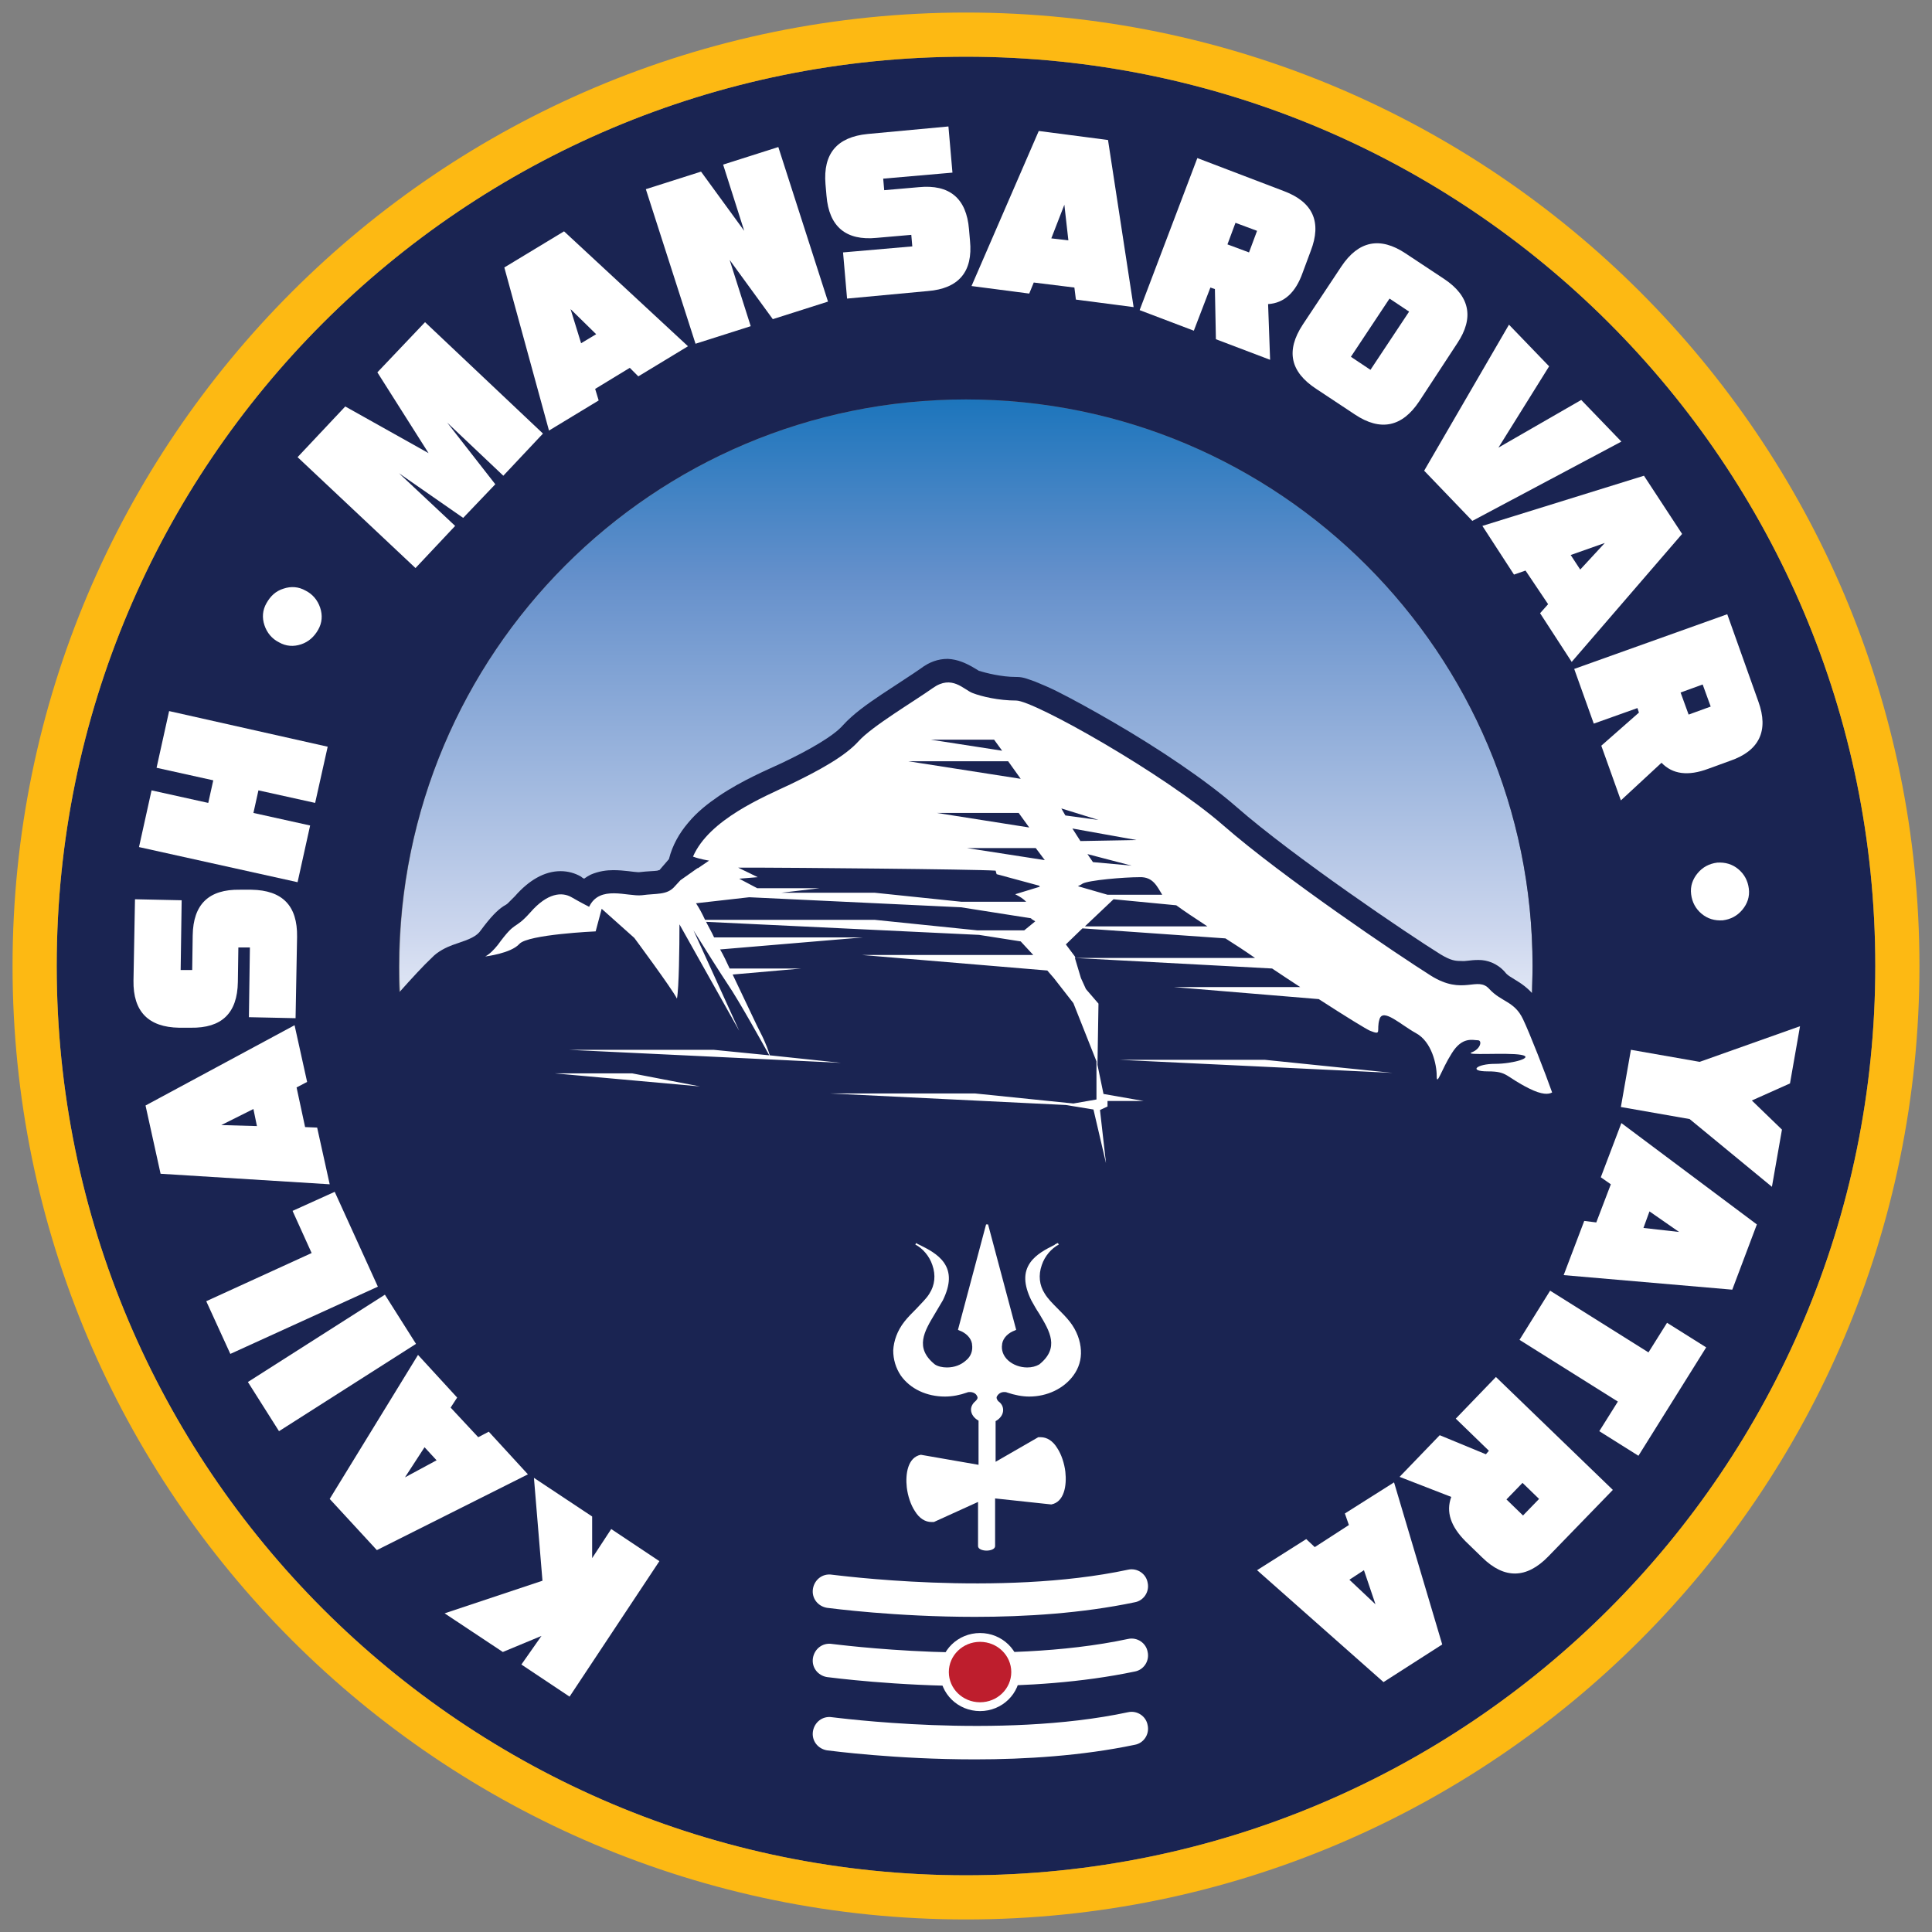 <?xml version="1.0" encoding="UTF-8"?> <!-- Generator: Adobe Illustrator 29.5.1, SVG Export Plug-In . SVG Version: 9.03 Build 0) --> <svg xmlns="http://www.w3.org/2000/svg" xmlns:xlink="http://www.w3.org/1999/xlink" version="1.0" id="Layer_1" x="0px" y="0px" viewBox="0 0 385 385" style="enable-background:new 0 0 385 385;" xml:space="preserve"><rect x="0" y="0" width="385" height="385" fill="#808080" stroke="none"/> <style type="text/css"> .st0{fill:url(#SVGID_1_);} .st1{fill:#1A2452;} .st2{fill:#FFFFFF;} .st3{fill:#BE1E2D;stroke:#FFFFFF;stroke-width:1.757;stroke-miterlimit:10;} .st4{fill:#FDB913;} </style> <linearGradient id="SVGID_1_" gradientUnits="userSpaceOnUse" x1="192.501" y1="217.533" x2="192.501" y2="79.589"> <stop offset="0" style="stop-color:#FFFFFF"></stop> <stop offset="0.228" style="stop-color:#CDD7EE"></stop> <stop offset="0.742" style="stop-color:#6590CB"></stop> <stop offset="1" style="stop-color:#1C75BC"></stop> </linearGradient> <path class="st0" d="M302.6,217.5c1.8-8.1,2.8-16.4,2.8-25c0-62.4-50.6-112.9-112.9-112.9c-62.4,0-112.9,50.6-112.9,112.9 c0,8.6,1,17,2.8,25H302.6z"></path> <g> <path class="st1" d="M192.5,11.3C92.4,11.3,11.3,92.4,11.3,192.5c0,100.1,81.1,181.2,181.2,181.2c100.1,0,181.2-81.1,181.2-181.2 C373.7,92.4,292.6,11.3,192.5,11.3z M192.5,79.6c62.4,0,112.9,50.6,112.9,112.9c0,1.8-0.1,3.6-0.1,5.4c-1-1.1-2-1.8-2.8-2.3 c-1.4-0.9-2.1-1.2-2.6-1.9c-1.6-1.8-3.6-2.4-5.2-2.4c0,0-0.1,0-0.2,0c-1.5,0-2.5,0.3-3.3,0.2h0c0,0,0,0-0.1,0c-1.1,0-2-0.1-4-1.3 c-6.3-3.9-29.4-19.5-40.7-29.4c-6.3-5.5-15.8-11.8-24.4-16.8c-4.3-2.5-8.3-4.7-11.5-6.3c-1.6-0.8-3.1-1.4-4.3-1.9 c-1.2-0.4-2.2-0.9-3.6-0.9h-0.1c0,0,0,0-0.1,0c-2.8,0-6-0.8-7.2-1.2c0,0,0,0-0.1,0c-0.3-0.2-0.8-0.5-1.5-0.9 c-1.1-0.6-2.7-1.4-4.7-1.5c0,0-0.1,0-0.1,0c-1.8,0-3.6,0.6-5.3,1.9c-1.7,1.2-4.7,3.1-7.7,5.1c-3,2-5.8,4-7.8,6.2 c-1.8,2.1-6.6,4.9-12.3,7.6c-2.8,1.3-7.8,3.4-12.4,6.5c-2.2,1.5-4.4,3.2-6.2,5.4c-1.7,2-3.1,4.4-3.8,7.2c-0.5,0.6-1.2,1.4-1.9,2.2 c-0.1,0-0.2,0-0.4,0.1c-0.6,0.1-1.9,0.1-3.6,0.3c-0.1,0-0.1,0-0.2,0c0,0,0,0-0.1,0c-0.7,0-2.7-0.4-4.9-0.4c-1.3,0-2.9,0.2-4.5,0.9 c-0.4,0.2-0.9,0.5-1.3,0.8c-0.2-0.1-0.4-0.2-0.6-0.4c-1.2-0.7-2.6-1.1-4.1-1.1c-3.2,0-6.3,1.8-9.1,5c-0.8,0.8-1.2,1.2-1.4,1.4 c-0.2,0.2-0.4,0.3-0.9,0.6c-1.2,0.8-2.5,2.1-4.5,4.8c-0.8,1.2-2.3,1.8-4.7,2.6c-1.2,0.4-2.6,0.9-4.1,2c-0.4,0.3-0.6,0.5-1.1,1 c-1.4,1.3-3.9,4-6.3,6.7c-0.1-1.6-0.1-3.3-0.1-5C79.6,130.1,130.1,79.6,192.5,79.6z"></path> </g> <g> <g> <path class="st2" d="M107.9,326l-7.7,3.2l-11.6-7.7l19.5-6.5l-1.7-20.5l11.6,7.7l0,8.3l3.8-5.8l9.6,6.4l-17.9,27l-9.6-6.4 L107.9,326z"></path> <path class="st2" d="M95.3,286.4l2.1-1.1l7.8,8.5l-30.1,15.1l-9.4-10.2l17.6-28.7l7.8,8.5l-1.3,2L95.3,286.4z M84.6,288.4l-3.9,6 l6.3-3.4L84.6,288.4z"></path> <path class="st2" d="M49.4,275.4l27.3-17.4l6.2,9.8l-27.3,17.4L49.4,275.4z"></path> <path class="st2" d="M45.9,269.8l-4.8-10.5l21-9.6l-3.8-8.4l8.4-3.8l8.6,18.9L45.9,269.8z"></path> <path class="st2" d="M60.8,224.6l2.4,0.1l2.5,11.3L32,233.9l-3-13.6l29.7-16l2.5,11.3l-2.1,1.1L60.8,224.6z M50.5,221l-6.4,3.2 l7.1,0.2L50.5,221z"></path> <path class="st2" d="M26.6,195.4l0.3-16.2l9.3,0.2l-0.2,13.9l2.3,0l0.1-6.9c0.1-6.2,3.2-9.2,9.4-9.1l2.3,0 c6.2,0.1,9.2,3.2,9.1,9.4l-0.3,16.2l-9.3-0.2l0.2-13.9l-2.3,0l-0.1,6.9c-0.1,6.2-3.2,9.2-9.4,9.1l-2.3,0 C29.6,204.7,26.5,201.6,26.6,195.4z"></path> <path class="st2" d="M27.7,168.8l2.5-11.3l11.3,2.5l1-4.5l-11.3-2.5l2.5-11.3l31.6,7.1L62.8,160l-11.3-2.5l-1,4.5l11.3,2.5 l-2.5,11.3L27.7,168.8z"></path> <path class="st2" d="M56.5,117.3c1.5-0.5,3-0.4,4.4,0.4c1.4,0.7,2.4,1.9,2.9,3.4c0.5,1.5,0.4,3-0.4,4.4s-1.9,2.4-3.4,2.9 c-1.5,0.5-3,0.4-4.4-0.4c-1.4-0.7-2.4-1.9-2.9-3.4c-0.5-1.5-0.4-3,0.4-4.4S54.9,117.8,56.5,117.3z"></path> <path class="st2" d="M84.7,64.2l23.5,22.2l-7.9,8.4L89.1,84.2l9.6,12.3l-6.4,6.7l-12.8-8.9l11.2,10.5l-7.9,8.4L59.3,91.1L68.8,81 l16.6,9.3L75.2,74.2L84.7,64.2z"></path> <path class="st2" d="M118.6,77.5l0.7,2.3l-9.9,6l-8.9-32.5l11.9-7.2L137.1,69l-9.9,6l-1.7-1.7L118.6,77.5z M118.8,66.6l-5.1-5 l2.1,6.8L118.8,66.6z"></path> <path class="st2" d="M145.4,51.8l4.2,13.2l-11,3.5l-9.9-30.8l11-3.5l8.6,11.8l-4.2-13.2l11-3.5l9.9,30.8l-11,3.5L145.4,51.8z"></path> <path class="st2" d="M172.9,26.7l16.1-1.5l0.8,9.2l-13.8,1.2l0.2,2.3l6.9-0.6c6.1-0.6,9.5,2.2,10,8.4l0.2,2.3 c0.6,6.1-2.2,9.5-8.4,10l-16.1,1.5l-0.8-9.2l13.8-1.2l-0.2-2.3l-6.9,0.6c-6.1,0.6-9.5-2.2-10-8.4l-0.2-2.3 C164,30.6,166.8,27.3,172.9,26.7z"></path> <path class="st2" d="M206,56.3l-0.9,2.2l-11.5-1.5L207,26.1l13.8,1.8l5.1,33.3l-11.5-1.5l-0.3-2.4L206,56.3z M212.9,47.9l-0.8-7.1 l-2.6,6.7L212.9,47.9z"></path> <path class="st2" d="M252.7,60.6l0.4,11.1l-10.8-4.1l-0.2-10l-0.9-0.3l-3.3,8.6l-10.8-4.1l11.5-30.3l17.3,6.6 c5.8,2.2,7.5,6.2,5.3,11.9l-1.6,4.3C258.2,58.3,255.9,60.4,252.7,60.6z M248.9,50.3l1.6-4.3l-4.3-1.6l-1.6,4.3L248.9,50.3z"></path> <path class="st2" d="M259.6,64.7l7.7-11.6c3.4-5.1,7.7-6,12.8-2.6l7.7,5.1c5.1,3.4,6,7.7,2.6,12.8L282.8,80 c-3.4,5.1-7.7,6-12.8,2.6l-7.7-5.1C257.1,74.1,256.2,69.9,259.6,64.7z M276.9,59.5l-7.7,11.6l3.9,2.6l7.7-11.6L276.9,59.5z"></path> <path class="st2" d="M315.1,79.7l8,8.3l-29.7,15.8l-9.6-10l16.9-29.1l8,8.3l-10.1,16.2L315.1,79.7z"></path> <path class="st2" d="M304,113.7l-2.3,0.8l-6.3-9.7l32.2-10l7.6,11.6l-22,25.5l-6.3-9.7l1.6-1.8L304,113.7z M314.9,113.5l4.9-5.3 l-6.8,2.4L314.9,113.5z"></path> <path class="st2" d="M331.1,152l-8.1,7.5l-3.9-10.9l7.5-6.6l-0.3-0.9l-8.7,3.1l-3.9-10.9l30.5-10.9l6.2,17.4 c2.1,5.8,0.2,9.8-5.6,11.8l-4.4,1.6C336.4,154.7,333.3,154.3,331.1,152z M336.5,142.4l4.4-1.6l-1.6-4.4l-4.4,1.6L336.5,142.4z"></path> <path class="st2" d="M347.2,181.3c-1,1.2-2.3,1.9-3.9,2.1c-1.6,0.1-3-0.3-4.2-1.3c-1.2-1-1.9-2.3-2.1-3.9s0.3-3,1.3-4.2 s2.3-1.9,3.9-2.1c1.6-0.1,3,0.3,4.2,1.3c1.2,1,1.9,2.3,2.1,3.9C348.7,178.7,348.2,180.1,347.2,181.3z"></path> <path class="st2" d="M338.7,211.6l20-7.1l-2,11.4l-7.6,3.4l6,5.8l-2,11.4L336.7,223l-13.7-2.4l2-11.4L338.7,211.6z"></path> <path class="st2" d="M321,236l-2-1.4l4.1-10.8l27,20.2l-4.9,13l-33.6-2.9l4.1-10.8l2.4,0.3L321,236z M327.5,244.7l7.1,0.8 l-5.9-4.1L327.5,244.7z"></path> <path class="st2" d="M322.4,279.3l-19.6-12.3l6.1-9.8l19.6,12.3l3.7-5.9l7.8,4.9l-13.5,21.6l-7.8-4.9L322.4,279.3z"></path> <path class="st2" d="M289.2,298.3l-10.3-4l8-8.3l9.2,3.8l0.6-0.7l-6.6-6.4l8-8.3l23.3,22.5l-12.9,13.3c-4.3,4.4-8.7,4.5-13.1,0.2 l-3.3-3.2C289.1,304.2,288.1,301.3,289.2,298.3z M300.2,298.8l3.3,3.2l3.2-3.3l-3.3-3.2L300.2,298.8z"></path> <path class="st2" d="M268.8,303.9l-0.8-2.3l9.8-6.2l9.6,32.3l-11.7,7.5l-25.2-22.3l9.8-6.2l1.7,1.6L268.8,303.9z M268.9,314.8 l5.2,4.9l-2.3-6.8L268.9,314.8z"></path> </g> </g> <g> <g> <path class="st2" d="M194.3,322.2c-15.9,0-28.6-1.7-29.5-1.8c-1.8-0.3-3.1-1.9-2.8-3.8c0.3-1.8,1.9-3.1,3.8-2.8 c0.3,0,33.3,4.5,59-1c1.8-0.4,3.6,0.8,3.9,2.6c0.4,1.8-0.8,3.6-2.6,3.9C215.6,321.5,204.3,322.2,194.3,322.2z"></path> </g> <g> <path class="st2" d="M194.3,336c-15.9,0-28.6-1.7-29.5-1.8c-1.8-0.3-3.1-1.9-2.8-3.8c0.3-1.8,1.9-3.1,3.8-2.8c0.3,0,33.3,4.5,59-1 c1.8-0.4,3.6,0.8,3.9,2.6c0.4,1.8-0.8,3.6-2.6,3.9C215.6,335.3,204.3,336,194.3,336z"></path> </g> <g> <path class="st2" d="M194.3,350.6c-15.9,0-28.6-1.7-29.5-1.8c-1.8-0.3-3.1-1.9-2.8-3.8c0.3-1.8,1.9-3.1,3.8-2.8 c0.3,0,33.3,4.5,59-1c1.8-0.4,3.6,0.8,3.9,2.6c0.4,1.8-0.8,3.6-2.6,3.9C215.6,349.9,204.3,350.6,194.3,350.6z"></path> </g> <ellipse class="st3" cx="195.3" cy="333.2" rx="7.1" ry="6.9"></ellipse> </g> <path id="_x32_" class="st2" d="M198.7,278.2c0.3-0.5,0.8-0.8,1.4-0.8c0.2,0,0.4,0,0.6,0.1c1.5,0.5,3,0.8,4.4,0.8 c3.6,0,6.9-1.6,8.8-4.2c1.1-1.5,1.6-3.2,1.5-5c-0.1-1.9-0.8-3.9-2.2-5.7c-0.7-0.9-1.6-1.8-2.5-2.7c-0.9-0.9-1.9-1.9-2.5-2.9 c-1.1-1.7-1.3-3.7-0.6-5.7c0.6-1.8,1.9-3.3,3.4-4.1l-0.2-0.3c-0.2,0.1-0.5,0.2-0.7,0.4c-1.6,0.8-3.6,1.8-4.8,3.5 c-1.4,2-1.3,4.4,0.2,7.5c0.5,0.9,1,1.8,1.6,2.7c2.1,3.5,4.1,6.8,0,10.1c-0.7,0.4-1.5,0.6-2.4,0.6l0,0c-1.4,0-2.8-0.5-3.8-1.4 c-1-0.9-1.4-2.1-1.2-3.2l0-0.1c0.2-1.2,1.2-2.2,2.6-2.7l0.2-0.1l-5.6-21h-0.4l-5.6,21l0.2,0.1c1.4,0.5,2.4,1.5,2.6,2.7l0,0.1 c0.2,1.2-0.2,2.4-1.2,3.2c-1,0.9-2.3,1.4-3.8,1.4l0,0c-0.9,0-1.8-0.2-2.4-0.6c-4.1-3.3-2.1-6.6,0-10.1c0.5-0.9,1.1-1.8,1.6-2.7 c1.5-3.1,1.6-5.5,0.2-7.5c-1.2-1.7-3.2-2.7-4.8-3.5c-0.2-0.1-0.5-0.2-0.7-0.4l-0.2,0.3c1.5,0.8,2.8,2.3,3.4,4.1c0.7,2,0.5,4-0.6,5.7 c-0.6,1-1.6,1.9-2.5,2.9c-0.9,0.9-1.8,1.8-2.5,2.7c-1.4,1.8-2.1,3.8-2.2,5.7c0,1.8,0.5,3.5,1.5,5c1.9,2.7,5.2,4.2,8.8,4.2 c0,0,0,0,0,0c1.5,0,3-0.3,4.4-0.8c0.2-0.1,0.4-0.1,0.6-0.1c0.6,0,1.2,0.3,1.4,0.8l0,0c0.2,0.3,0.1,0.6-0.2,0.9c-0.6,0.5-1,1.1-1,1.8 c0,0.9,0.6,1.7,1.5,2.2v8.8l-11.5-2l0,0c-2.6,0.5-3.1,3.8-2.8,6.5c0.2,1.7,0.8,3.5,1.6,4.7c0.9,1.5,2.1,2.2,3.3,2.2 c0.2,0,0.3,0,0.5,0l0,0l8.8-4v8.8c0,0.6,0.9,0.9,1.7,0.9c0.8,0,1.7-0.3,1.7-0.9v-9.5l11.2,1.2l0,0c2.6-0.5,3.1-3.8,2.8-6.5 c-0.2-1.7-0.8-3.5-1.6-4.7c-0.9-1.5-2.1-2.2-3.3-2.2c-0.2,0-0.3,0-0.5,0l0,0l-8.5,4.9v-8.1c0.9-0.5,1.5-1.3,1.5-2.2 c0-0.7-0.3-1.3-1-1.8C198.6,278.8,198.5,278.5,198.7,278.2L198.7,278.2z"></path> <path class="st4" d="M192.5,2.5c-104.9,0-190,85.1-190,190c0,104.9,85.1,190,190,190c104.9,0,190-85.1,190-190 C382.5,87.6,297.4,2.5,192.5,2.5z M192.5,373.7c-100.1,0-181.2-81.1-181.2-181.2c0-100.1,81.1-181.2,181.2-181.2 c100.1,0,181.2,81.1,181.2,181.2C373.7,292.6,292.6,373.7,192.5,373.7z"></path> <g> <path class="st2" d="M223.2,211.2l54.3,2.6l-25.4-2.6H223.2z M110.6,213.9l28.9,2.6l-13.5-2.6H110.6z M303.5,203.1 c-1.7-3.6-4.3-3.4-6.7-6c-2.4-2.7-5.2,1.4-11.7-2.7c-6.5-4.1-29.5-19.6-41.3-29.9c-11.8-10.3-37.8-24.9-41.3-24.9 c-3.5,0-6.9-0.8-8.7-1.5c-1.8-0.7-4.1-3.7-7.9-1c-3.8,2.7-12.1,7.6-14.8,10.6c-2.7,3-7.8,5.8-13.6,8.6c-5.3,2.5-16.2,7-19.4,14.4 c1.3,0.5,3.2,0.8,3.2,0.8l-2.2,1.5l-0.1,0l-3.4,2.4c-0.4,0.4-0.8,0.9-1.2,1.3c-1.5,1.7-3.6,1.3-6.5,1.7c-2.9,0.3-8.4-2.1-10.5,2.3 c0,0-1.6-0.8-3.5-1.9c-1.9-1.1-4.8-0.9-8.2,3c-3.4,3.8-2.7,1.3-6.5,6.5c-0.8,1-1.6,1.8-2.5,2.3c0,0,0,0,0,0s5.1-0.6,6.8-2.5 c1.7-1.9,15.2-2.5,15.2-2.5l1.2-4.5l6.5,5.8c0,0,7.5,10.1,8.5,12.1c0.4-2.1,0.5-10.2,0.5-14.8l11.9,21.2l-9.1-20 c2.3,3.7,5.4,8.6,6.8,10.7c2.2,3.2,7.3,12.4,8.3,14.2l-11.1-1.1h-28.9l54.3,2.6l-14.2-1.5c-0.2-0.7-0.8-2.5-1.9-4.6 c-0.6-1.1-2.9-6.1-5.5-11.5l13.7-1.2h-14.3c-0.6-1.3-1.2-2.6-1.9-3.8l28.5-2.4h-29.7c-0.5-1.1-1.1-2.1-1.6-3.1l54.4,2.6l8.3,1.3 l2.5,2.7h-34.2l37,3.1l1.3,1.5l3.9,5l4.6,11.6v7.6l-4.6,0.8l-19.6-2h-28.9l47,2.3l5.5,0.9l2.5,10.7l-1.2-10.6l1.5-0.7v-1.1h7.2 l-8-1.4l-1.2-5.8l0.2-12.2l-2.5-2.9l-1-2.2l-1.2-4l39.3,2.1c1.9,1.3,3.8,2.5,5.6,3.7h-25.2l28.9,2.4c5.4,3.5,9.5,6,10.2,6.3 c2.5,1,1.2,0,1.9-2.3c0.7-2.3,4.2,1.1,7.3,2.8c3.1,1.7,4.1,6.2,4.1,8.5c0,2.2,0.9-1.2,3-4.5c2.1-3.4,4.2-2.6,5.2-2.6 c0.9,0,0.6,1.7-1.2,2.4c-1.8,0.7,7,0,9.8,0.5c2.8,0.5-1.6,1.8-5.2,1.8c-3.6,0-5.4,1.5-1.4,1.5c4,0,3.4,1,8.2,3.4 c2.6,1.3,3.9,1.2,4.6,0.8C308,214,304.8,205.8,303.5,203.1z M198.1,147.4l1.6,2.2l-14.2-2.2H198.1z M200.9,151.7l2.5,3.5l-22.4-3.5 H200.9z M205.1,164.9l-18.4-2.9H203L205.1,164.9z M204.1,185.4h-9.3l-20.5-2.1h-33.8c-0.6-1.3-1.2-2.4-1.8-3.3l10.6-1.2l42.2,2 l14,2.2c0,0,0,0.1,0,0.1l0.8,0.5L204.1,185.4z M202.3,178.2c1,0.5,1.6,0.9,2.2,1.5h-12.9l-17.3-1.8h-18.6l7.6-0.9h-12.4l-3.6-1.9 l3.7-0.3l-3.9-1.9c1.7,0,3.3,0,4.5,0c4.3,0,42.6,0.3,46.8,0.6l0.2,0.7l8.5,2.3c0,0.1,0.1,0.1,0.1,0.2L202.3,178.2z M192.7,169h13.7 l1.8,2.4L192.7,169z M240.6,184.6h-24.4l5.7-5.4l12.5,1.2C235.9,181.5,238,182.9,240.6,184.6z M231.6,178.3h-10.9l-5.9-1.7 c0.4-0.2,0.8-0.4,0.9-0.5c1.2-0.7,8.3-1.3,11.4-1.3C229.8,174.7,230.6,176.7,231.6,178.3z M216.7,170.2l8.8,2.3l-7.7-0.7 L216.7,170.2z M215.3,167.6l-1.6-2.5l12.8,2.3L215.3,167.6z M211.5,161.1l7.4,2.3l-6.6-0.9L211.5,161.1z M214.3,190.9l-0.1-0.3 l-1.8-2.4l3.3-3.2l28.5,2c1.9,1.2,3.9,2.5,5.9,3.9H214.3z"></path> </g> </svg> 